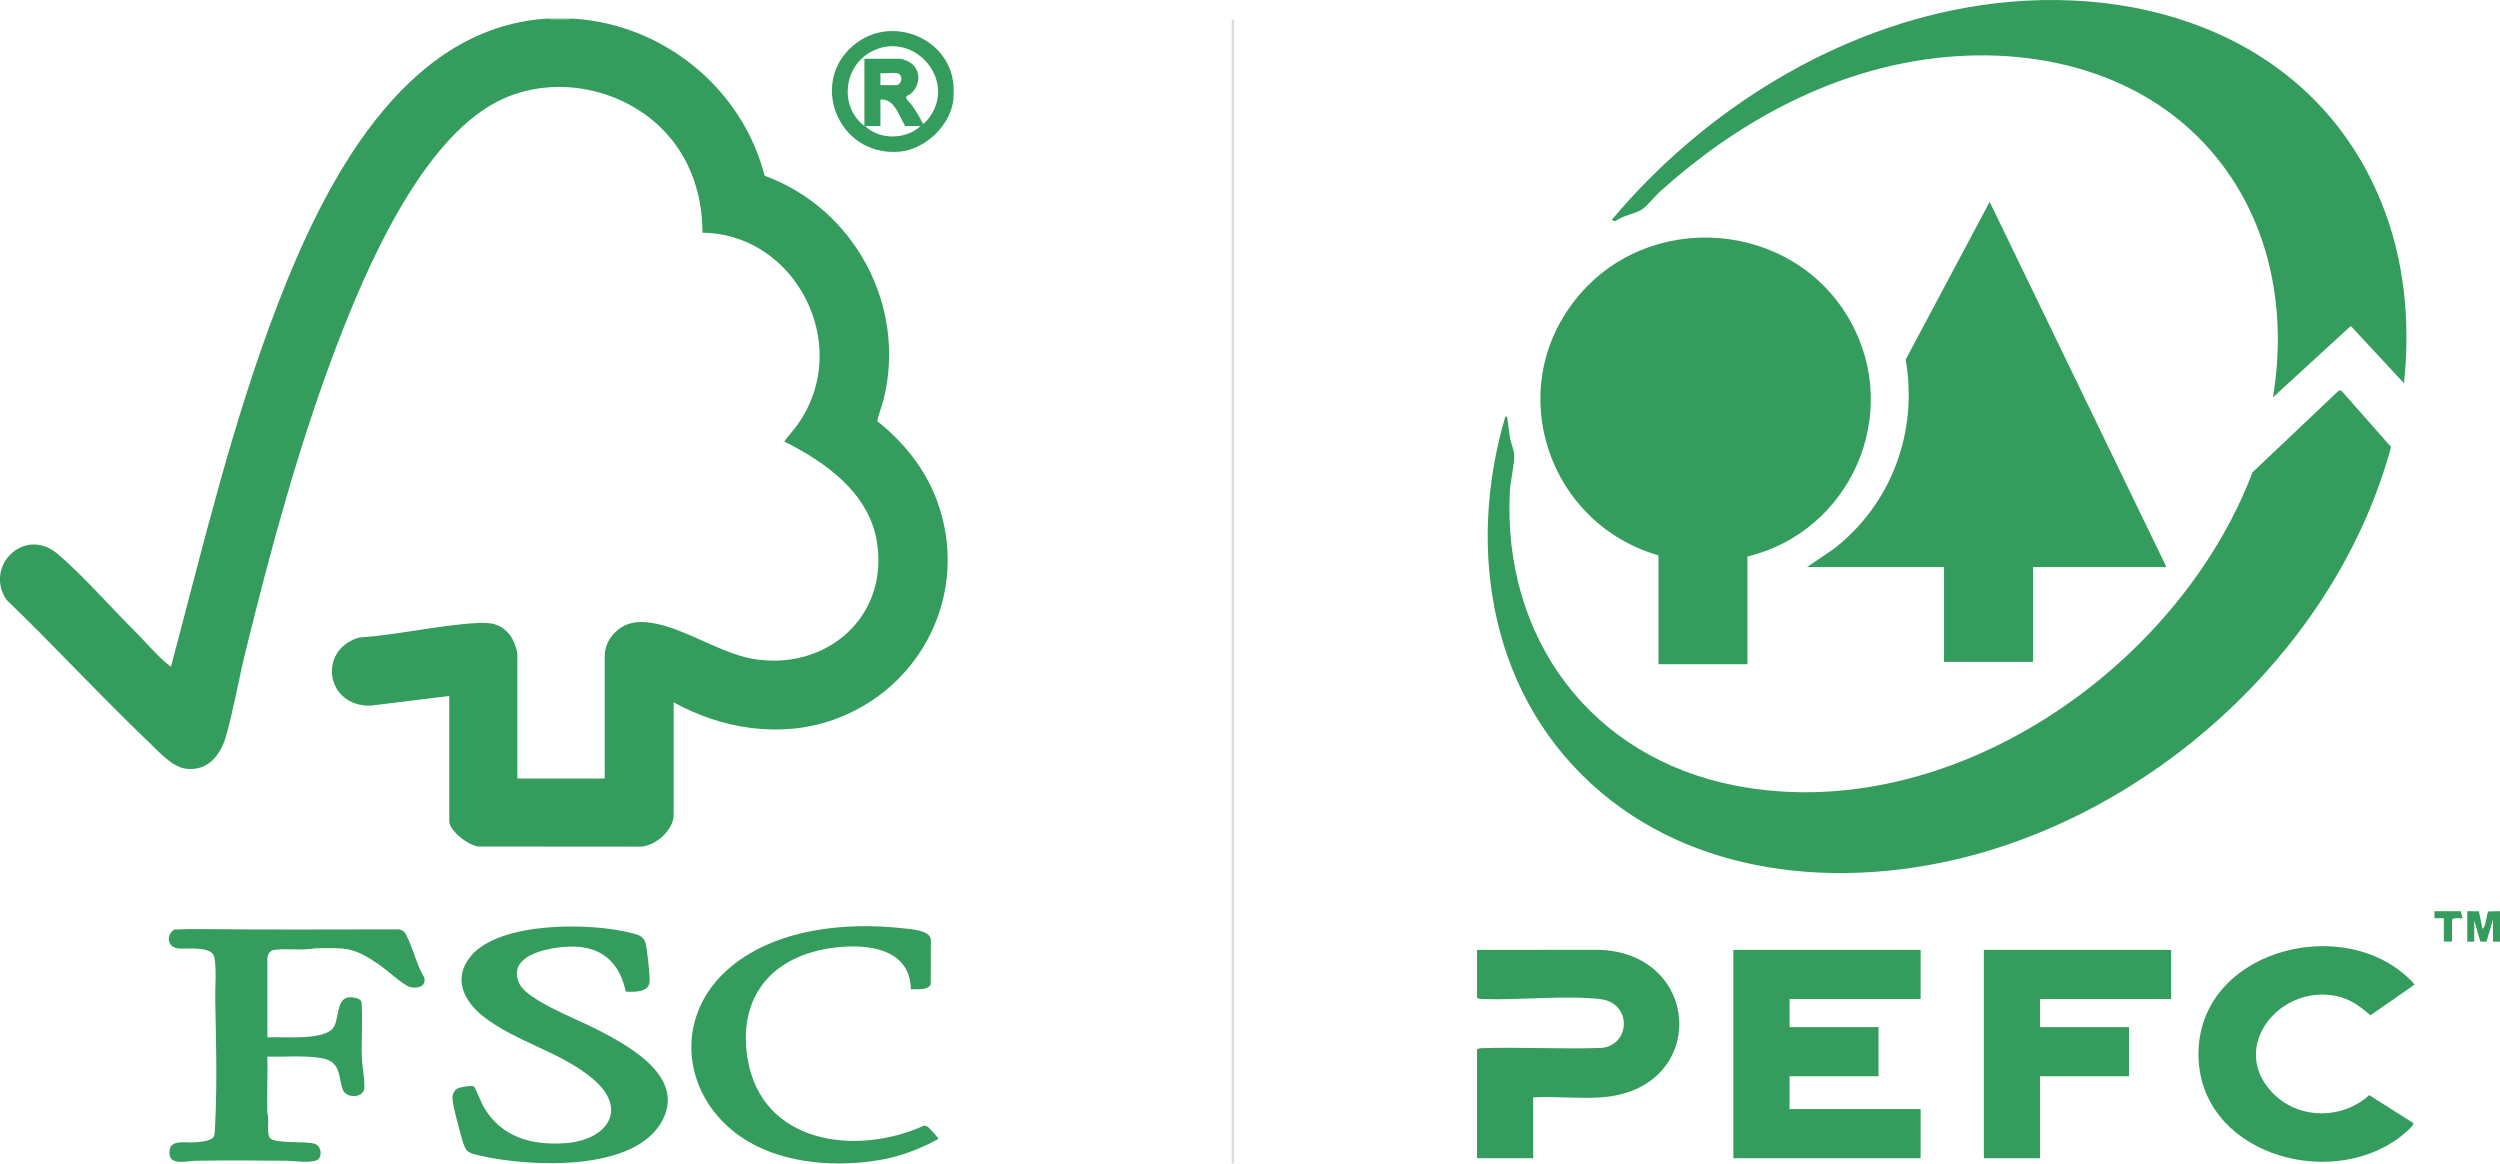 <?xml version="1.0" encoding="UTF-8"?>
<svg id="Livello_1" data-name="Livello 1" xmlns="http://www.w3.org/2000/svg" viewBox="0 0 1023.31 476.25">
  <defs>
    <style>
      .cls-1 {
        fill: #349c5d;
      }

      .cls-2 {
        fill: none;
        stroke: #ddd;
        stroke-miterlimit: 10;
      }
    </style>
  </defs>
  <g id="_8vkYLv.tif" data-name="8vkYLv.tif">
    <g>
      <path class="cls-1" d="M390.23,34.21c.17,1.59.17,4.97,0,6.56-1.14,10.61-11.58,20.45-22.15,21.32-25.53,2.11-37.74-29.8-17.18-44.74,14.94-10.85,37.34-1.64,39.33,16.86ZM353.82,51.6v-27.56h14.6c.9,0,3.45,1.06,4.26,1.64,4.43,3.17,4.09,9.15.17,12.64-.82.73-2.42.84-1.82,2.12.19.42,1.89,2.09,2.4,2.85,1.54,2.28,3.15,4.87,4.33,7.32.41.3,2.28-1.99,2.62-2.46,11.44-15.56-6.48-35.87-23.51-27.13-11.58,5.94-13.48,22.53-3.06,30.57ZM367.1,29.94c-1.93-.34-4.69.25-6.72,0v4.92h6.4c2.4,0,3.21-4.42.33-4.92ZM370.55,51.6c-2.52-3.94-4.36-11.4-10.17-10.83v10.83h-6.23c5.71,5.75,16.81,5.6,22.63,0h-6.23Z"/>
      <g>
        <path class="cls-1" d="M109.45,424.61c6.3-.34,21.91,1.32,26.58-3.43,2.96-3,1.31-12.07,6.46-12.89,1.55-.25,4.98.16,5.51,1.87.5,7.59-.15,15.24.13,22.83.14,3.76,1.13,8.53,1.03,12.13-.12,4.5-7.32,4.47-8.72,1.15-1.86-4.39-.74-10.56-6.73-12.62-2.36-.81-6.43-1.06-9-1.17-5.07-.23-10.2.2-15.27.01.19,7.59-.24,15.23-.01,22.82.02.78.32,1.49.36,2.27.09,2.02-.46,6.64.62,8.15,1.88,2.63,14.94,1.17,18.57,2.51,2.24.83,2.91,4.13,1.62,5.91-1.71,2.37-10.02,1.01-12.77.98-12.55-.15-25.2-.2-37.75,0-4.24.07-11.88,2.46-10.57-4.67.73-3.97,6.68-2.63,9.61-2.85,2.38-.18,8.21-.29,8.66-3.15.2-1.27.28-3.8.34-5.23.79-16.51.32-33.34-.01-49.85-.11-5.36.63-12.57-.39-17.65-.94-4.67-11.46-3.14-14.85-3.52-4.46-.5-4.99-5.63-1.49-7.73,4.64-.21,9.32-.22,13.97-.16,25.99.31,51.95.08,77.97.09,1.36.32,2.03.65,2.72,1.87,2.84,5.06,4.4,12.55,7.54,17.72,1.31,3.92-3.26,4.94-6.17,3.88-2.65-.97-9.3-7.02-12.27-9.06-10.47-7.18-13.44-6.91-26.19-6.64-5.24,1-11.87-.12-17.02.69-1.53.24-2.48,2.06-2.48,3.43v32.31Z"/>
        <g>
          <path class="cls-1" d="M256.11,405.86c-2.17-10.57-8.45-17.49-19.56-18.32-8.17-.62-30.25,2.3-23.84,15.31,3.22,6.53,23.34,14.31,30.35,17.87,13.09,6.65,37.35,19.26,28.32,37.42-10.89,21.92-54.88,19.47-74.75,14.92-5.06-1.16-5.92-1.31-7.39-6.39-1.03-3.54-3.99-14.17-4.04-17.31-.02-1.37.69-3,1.86-3.71s5.96-1.5,7.01-.87c.38.23,3.07,6.82,3.76,8.05,7.22,12.69,19.81,16.11,33.79,15.08,16.6-1.23,25.94-13.62,11.15-26.23-12.84-10.95-31.35-15.1-44.74-25.46-8.17-6.32-12.89-15.85-5.28-24.91,11.91-14.19,48.83-13.67,65.29-9.51,2.65.67,5.21,1.13,6.15,4.02.67,2.06,1.88,13.75,1.72,15.99-.3,4.53-6.52,4.26-9.81,4.07Z"/>
          <path class="cls-1" d="M372.84,404.92c-.28-18.72-22.4-19.05-36.09-16.25-22.97,4.7-34.66,21.52-30.72,44.85,5.89,34.9,44.69,39.73,72.22,27.21.8.05,1.4.41,1.99.92.42.36,3.13,3.35,3.43,3.79.19.28.45.34.32.82-7.37,3.98-14.94,6.94-23.23,8.43-17.69,3.18-38.94,1.82-54.61-7.51-27.15-16.16-31.83-51.27-6.61-71.77,18.84-15.32,46.75-18.06,70.18-15.43,3,.34,10.71.74,11.3,4.44l-.05,18.28c-.62,2.77-6.02,2.18-8.13,2.2Z"/>
        </g>
      </g>
      <g>
        <path class="cls-1" d="M225.24,7.64c.34.54,1.24.33,1.8.33,2.15.02,4.7.25,6.73-.33.32.02.66-.02.98,0,36.8,2.34,69.02,28.47,78.23,64.3,36.87,13.45,58.37,53.53,48.61,91.93-.73,2.88-2,5.66-2.48,8.55,10.8,8.53,19.68,19.6,24.47,32.64,13.6,37.04-5.94,76.82-42.72,89.65-21.58,7.53-45.45,3.64-65.12-7.22v46.09c0,6.31-7.94,13.28-14.26,12.97l-64.59-.05c-4.23.52-13-6.33-13-10.29v-51.34l-31.97,3.95c-18.58.7-22.12-22.88-4.9-27.87,15.87-1.05,32.43-5.04,48.19-5.93,5.79-.33,9.92.28,13.61,5.08,1.26,1.64,2.95,5.85,2.95,7.87v50.69h35.75v-50.03c0-7.3,6.13-13.43,13.27-13.95,14.54-1.07,32.05,12.36,47.35,15,29.91,5.16,55.78-17.08,50.81-47.86-3.24-20.09-21.04-32.65-37.96-41.11,1.79-2.46,3.9-4.64,5.65-7.14,11.66-16.61,11.58-37.85,1.05-55-8.65-14.09-23.4-23.15-40.16-23.32.04-12.77-3.43-25.48-10.88-35.86-16.18-22.55-49.06-30.63-73.75-17.46-30.94,16.52-53.15,68.19-65.19,99.82-15.39,40.46-26.93,83.08-37.25,125.13-2.76,11.23-4.81,23.39-7.93,34.39-2.17,7.66-7.3,14.31-16.07,13.44-5.75-.57-11.06-6.63-15.1-10.49-20.01-19.09-38.79-39.54-58.72-58.72-9.27-13.94,7.54-30.22,21.01-18.72,10.41,8.88,21.24,21.33,31.15,31.19,4.1,4.08,10.04,10.99,14.27,14.26.33.25.42.63.98.49,13.18-49.72,25.2-100.33,43.71-148.37,18.63-48.35,50.83-112.77,109.8-116.71h1.64Z"/>
        <path class="cls-1" d="M233.76,7.64c-2.02.58-4.58.36-6.73.33-.55,0-1.46.21-1.8-.33h8.53Z"/>
      </g>
    </g>
  </g>
  <g id="AklpBZ.tif">
    <g>
      <path class="cls-1" d="M604.59,388.8l50.08-.02c42.54,1.59,44.5,57.62.48,60.41-8.97.57-18.54-.47-27.57-.02v24.92h-23v-44.56c.8-.54,1.7-.47,2.61-.5,16.23-.49,32.53.51,48.77-.11,11.65-1.69,11.91-18.46-.88-19.95-14.4-1.67-32.86.49-47.88-.03-.91-.03-1.81.05-2.61-.5v-19.65Z"/>
      <g>
        <path class="cls-1" d="M616.09,170.78c.72-.79.85.08.94.72.4,2.66.62,5.34,1.11,8,.36,1.95,1.56,4.75,1.66,6.49.22,3.71-1.58,10.91-1.8,15.22-2.98,59.94,33.17,108.88,92.36,120.36,87.49,16.97,181.1-47.83,211.65-128.24l35.19-33.35,1.09-.17,20.43,23.15c-21.55,79.41-91.62,145.37-170.42,166.88-51.37,14.03-110.66,10-152.68-25.27-45.14-37.89-55.72-98.64-39.53-153.8Z"/>
        <g>
          <path class="cls-1" d="M984.02,156.89l-21.79-23.47-31.85,29.22c5.71-34.45-.58-69.95-22.54-97.49-28.42-35.63-75.01-47.03-118.96-40.92-41.63,5.78-78.78,26.6-109.55,54.31-2.13,1.92-5.06,5.79-7.2,7.17-2.88,1.86-8.01,2.52-10.98,4.85l-1.45-.51c37.58-44.92,92.15-79.11,150.74-87.85,67.44-10.06,137.17,14,164.23,80.43,9.59,23.55,11.98,49.01,9.35,74.25Z"/>
          <g>
            <path class="cls-1" d="M715.26,227.8v44.08h-36.41v-44.56c-44.97-12.93-63.61-67.31-34-104.68,29.63-37.41,89.54-32.75,112.65,9.01,21.19,38.28-.27,86.03-42.24,96.15Z"/>
            <path class="cls-1" d="M886.77,232.11h-54.62v38.81h-36.41v-38.81h-56.05l10.97-7.48c23.61-18.33,34.51-47.9,29.38-77.45l34.38-64.57,72.35,149.5Z"/>
          </g>
        </g>
      </g>
      <polygon class="cls-1" points="786.16 388.8 786.16 408.92 732.51 408.92 732.51 420.42 768.92 420.42 768.92 440.54 732.51 440.54 732.51 453.96 786.16 453.96 786.16 474.09 709.51 474.09 709.51 388.8 786.16 388.8"/>
      <path class="cls-1" d="M987.86,459.72c.6.88-4.87,5.26-5.79,5.94-29.57,21.98-82.37,5.95-82.18-34.38.19-41.5,56.84-57.11,85.1-31.71.74.66,2.39,2.17,2.87,2.88.32.48.79.41-.03.93l-17.54,12.2c-4.48-3.82-8.45-6.84-14.43-7.98-23.1-4.39-43.45,21.09-25.75,39.64,10.55,11.06,28.51,11.18,39.68,1.01l18.05,11.45Z"/>
      <polygon class="cls-1" points="888.69 388.8 888.69 408.92 835.03 408.92 835.03 420.42 871.44 420.42 871.44 440.54 835.03 440.54 835.03 474.09 812.04 474.09 812.04 388.8 888.69 388.8"/>
      <path class="cls-1" d="M1009.9,372.98l4.77.02,1.46,7.16c1.58-.69,1.7-6.64,2.45-7.12l4.73-.06v12.46h-2.87v-9.1l-2.67,9.13-2.53-.09-2.46-8.56v8.62h-2.87v-12.46Z"/>
      <path class="cls-1" d="M1007.26,372.98l.72,2.87c-.29.3-3.72-.62-4.31.72v8.86h-3.35v-9.58h-3.84s0-2.87,0-2.87h10.78Z"/>
    </g>
  </g>
  <line class="cls-2" x1="504.65" y1="8.03" x2="504.65" y2="476.25"/>
</svg>